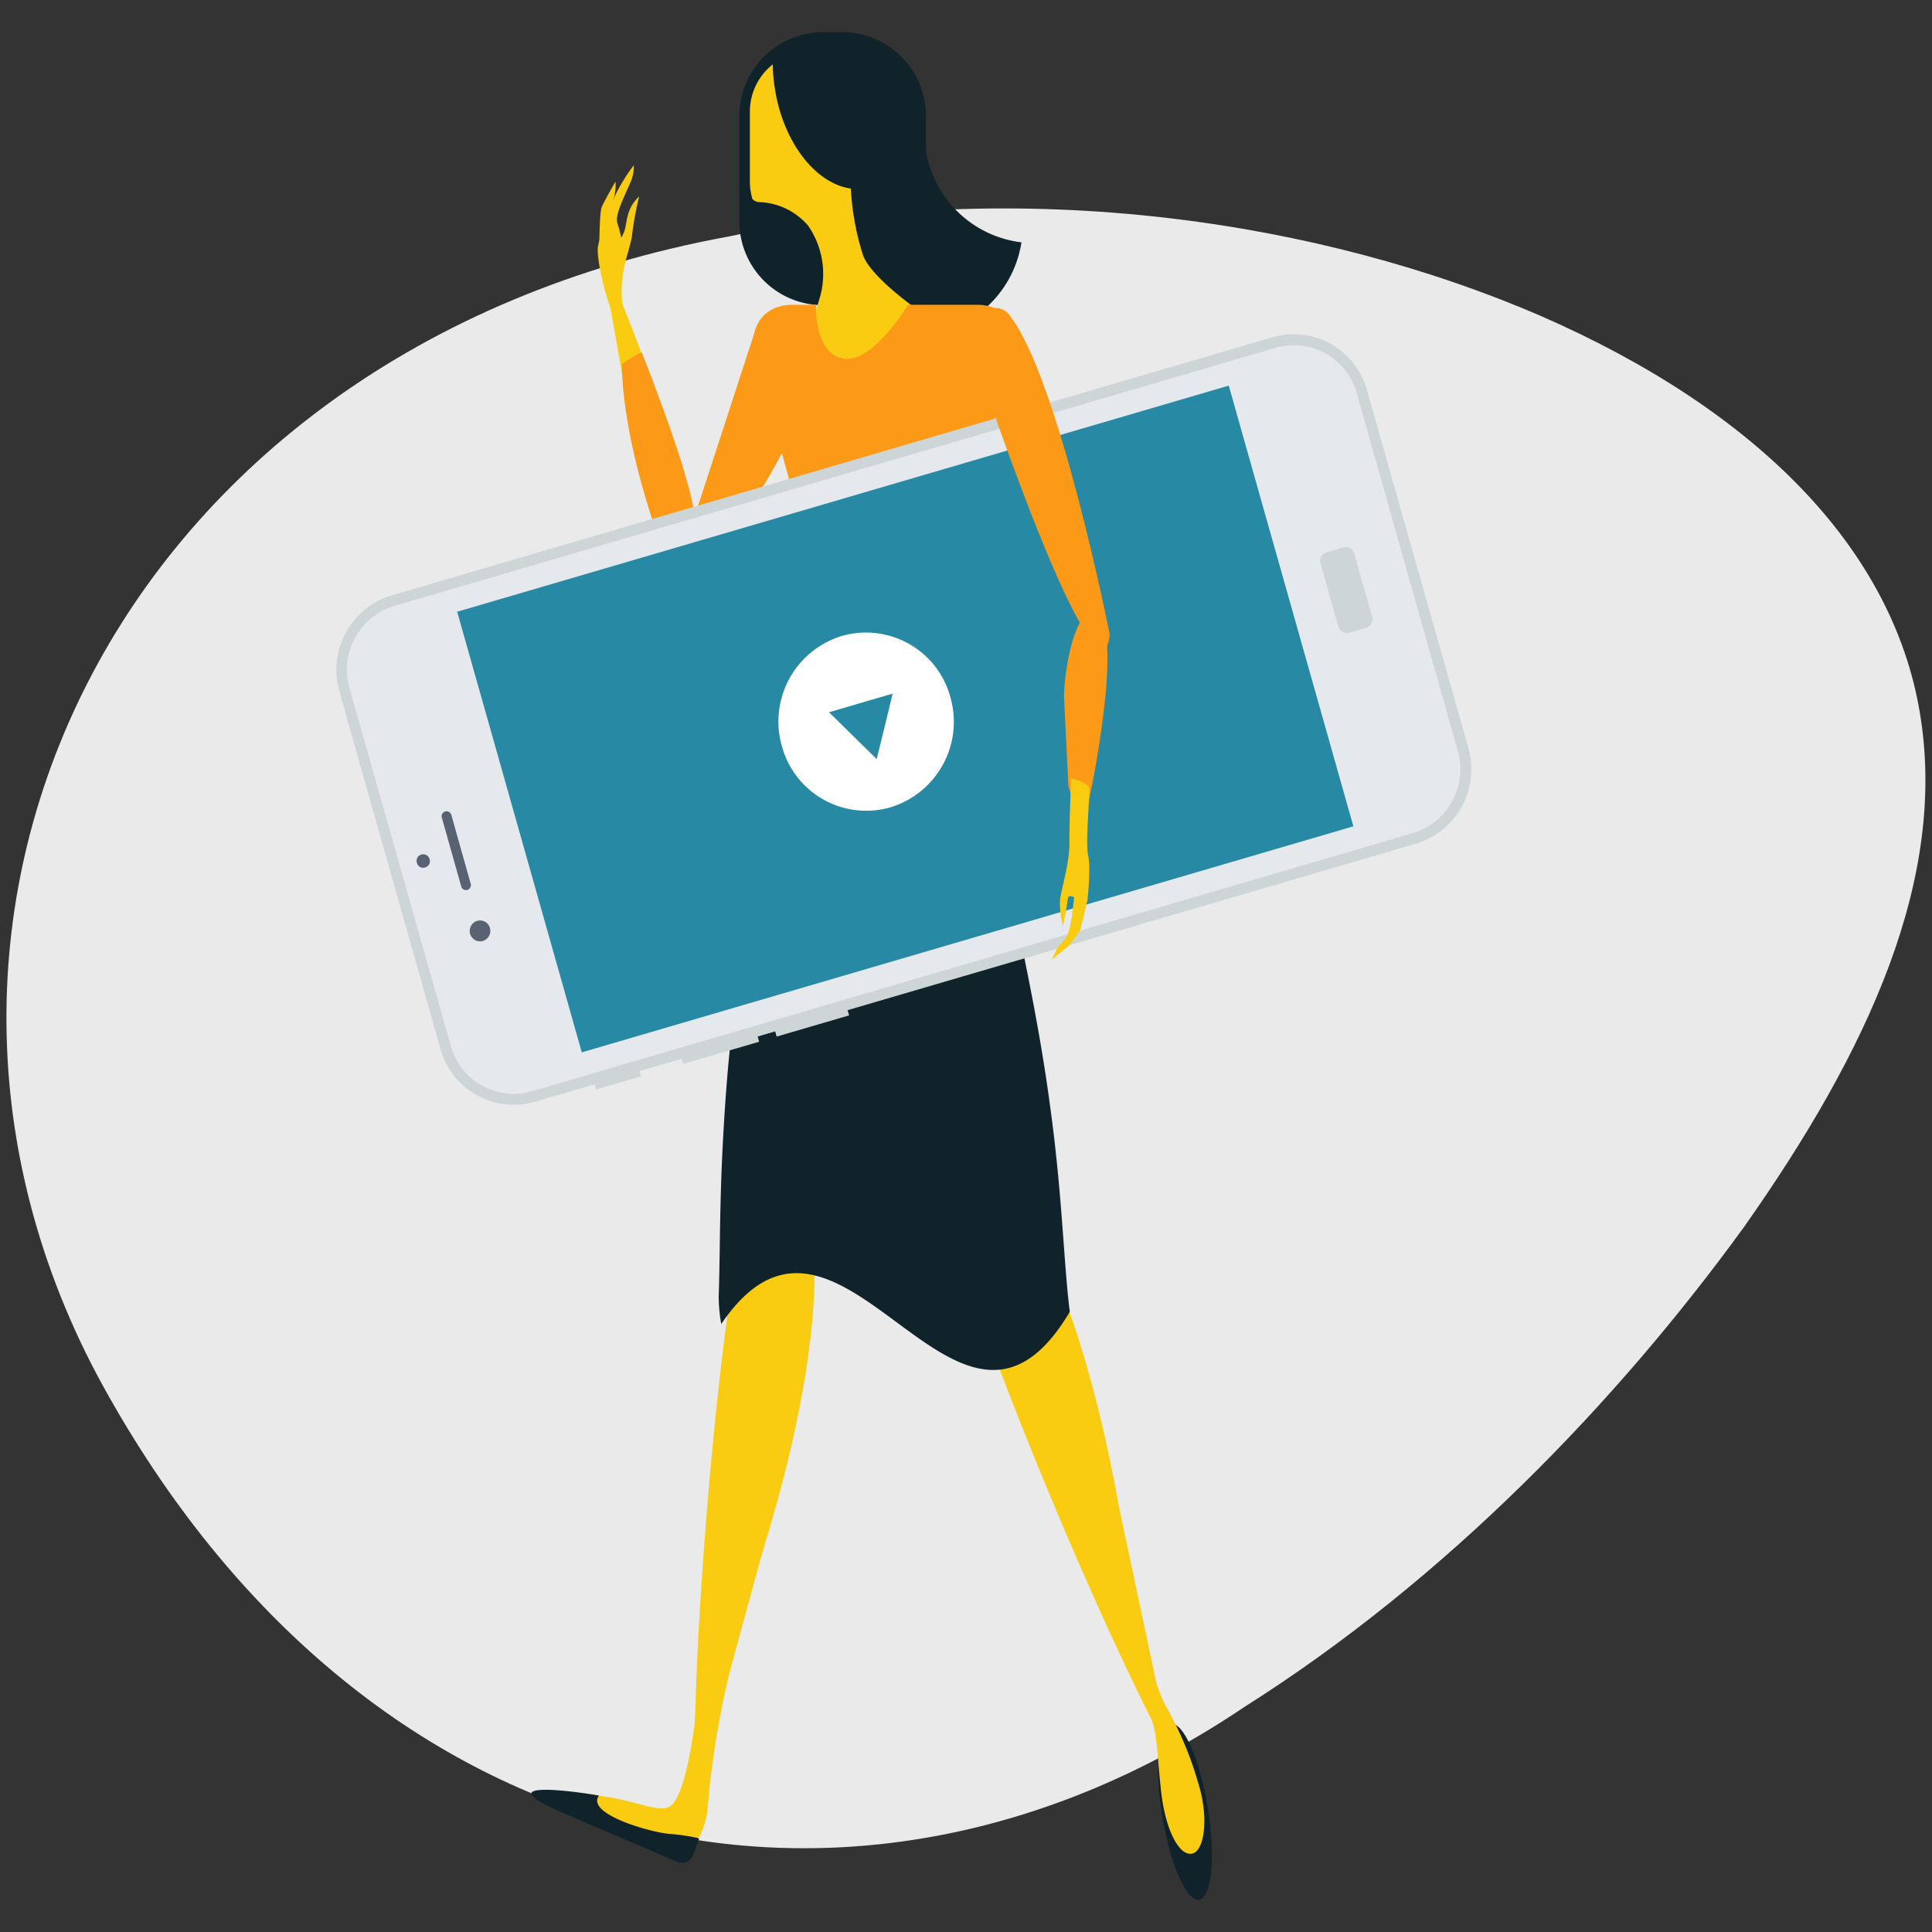 <svg xmlns="http://www.w3.org/2000/svg" viewBox="0 0 300 300"><rect x="0" y="0" width="300" height="300" fill="#333333" stroke="none"/><defs><style>.cls-1{fill:#eaeaea;}.cls-2{fill:#10232b;}.cls-3{fill:#f9cc12;}.cls-4{fill:#fc9916;}.cls-5{fill:#cdd5d7;}.cls-6{fill:#e5e8ec;}.cls-7{fill:#2789a4;}.cls-8{fill:#596273;}.cls-9{fill:#fff;}</style></defs><g id="_1ST_WAVE" data-name="1ST WAVE"><path class="cls-1" d="M113,36.75C159.56,27,205.71,34.58,239.12,49c33.76,14.72,54.77,36.23,59,61.71,4.3,25.73-8,52.42-27.27,79.76-19.58,27-46.13,54.68-77.57,74.55C132.76,305.86,58,289.77,16.86,216.76-24.3,144.25,17.06,54.41,113,36.75Z"/><path class="cls-2" d="M114.81,34.28a13,13,0,0,0,12.87,13.11l3.23-6.23c7.11,0,12.87-10.91,12.87-18.15V18.1A13,13,0,0,0,130.91,5h-3.23A13,13,0,0,0,114.81,18.1Z"/><path class="cls-2" d="M141.71,17.91a17.73,17.73,0,0,1,2.08.13,17.89,17.89,0,0,0-.23,2.66,17.1,17.1,0,0,0,15.05,16.93,17.11,17.11,0,1,1-16.9-19.72Z"/><path class="cls-3" d="M120,10a24.72,24.72,0,0,0,.31,3.69c1.29,8.41,6.32,14.81,11.81,15.59a41,41,0,0,0,1.83,10.16c1,3.32,8,8.26,8,8.26.93,5.87-21.85,13.07-21.38,12.13s5.31-7.87,6.89-14.23a13.14,13.14,0,0,0-2-10.59,10.47,10.47,0,0,0-7.53-3.63,1.51,1.51,0,0,1-1.09-.48,9.56,9.56,0,0,1-.4-2.74V17.32A9.32,9.32,0,0,1,120,10Z"/><path class="cls-4" d="M128.59,96.33c2.17,5.42,13.87,5.42,16,0L157,57.19c2.18-5.42-.19-9.86-5.27-9.86H141s-5.36,8.94-9.87,8.37c-4.79-.61-4.42-8.37-4.42-8.37h-3.67c-5.07,0-7.45,4.44-5.28,9.86Z"/><path class="cls-4" d="M117.4,50.9,105.07,88.73s-.84,2.62,1.74.89c3.63-2.42,11.79-11.24,19-28.8C131.17,47.94,120.68,50.18,117.4,50.9Z"/><path class="cls-3" d="M114.61,194.61c.59-2.1,1-4.23,1.52-6.29,2-3.23,3.85-5,5.34-5,5.65,0,8.65,19.63-2.91,57.13-.64,2.09-10.76,39.81-10.77,38.29C107.54,248.2,112.52,202.23,114.61,194.61Z"/><path class="cls-3" d="M149.23,195c-.45-2.14-1.06-4.21-1.55-6.29.31-3.81,1.1-6.28,2.41-7,5-2.71,16.65,13.27,23.6,51.93.39,2.15,8.71,40.33,8,39C167.51,245.79,150.86,202.76,149.23,195Z"/><path class="cls-2" d="M112,205.59a23.7,23.7,0,0,1-.4-4.32c.3-8.77,0-17.68,1.35-34.34a454.29,454.29,0,0,1,11.23-67.8,37.56,37.56,0,0,1,2.35-7.24c6.12-.86,12.34,3.37,18.67,5.2a64,64,0,0,1,5.77,16c6.89,28.66,10.33,45.23,12.15,59.13,1.85,13.48,2.07,24.29,3,31.47C148.58,233.33,130.56,178.19,112,205.59Z"/><path class="cls-3" d="M106.66,87.76s2.58-.79-1.14-14.91-12.3-34-12.3-34l5.85,33.33S101.86,84.81,106.66,87.76Z"/><path class="cls-3" d="M97.08,49.69c-1.59-6.77.76-10.38,1.08-13.29a47.56,47.56,0,0,1,1.1-5.91c-2.24,2.12-1.81,4.32-2.39,5.61s-.23.91-1-1.46c-.42-1.35,1.18-4.27,2-6.28a5.9,5.9,0,0,0,.55-2.71,28.18,28.18,0,0,0-3,4.92,36.37,36.37,0,0,0-2.59,7.8c-.16,1.56.76,6.12,1.89,9.26C96,51.16,98.22,54.56,97.08,49.69Z"/><path class="cls-3" d="M93.06,38.7s0-5.45.36-6.51c.28-.73,2.15-4,2.15-4a7.39,7.39,0,0,1-.51,3.34A61.09,61.09,0,0,0,93.06,38.7Z"/><path class="cls-4" d="M96.58,56.51c0,7,2.2,17.72,6.45,29.14.5,1.35,1,2.66,1.54,3.95.8,2,4.16-.74,4-4.35-.35-7-3.07-15-6.93-25.38-.66-1.77-1.34-3.5-2-5.17A24,24,0,0,0,96.58,56.51Z"/><path class="cls-3" d="M90,278.52a39.17,39.17,0,0,1,7.25,1.12c3,.65,5.15,1.59,6.61.95,2.4-1.06,4.23-11.77,4.56-19.54,0-.87,5.22-2.91,5-1.94a140.25,140.25,0,0,0-3.59,22.24c-.5,3-1.84,5.65-3.27,5.74-2.8.19-15.72-5.83-16.76-6.38S89.73,278.12,90,278.52Z"/><path class="cls-2" d="M187.56,280.74c1.22,7.54.62,13.93-1.34,14.26s-4.53-5.52-5.76-13.07-.63-13.93,1.33-14.25S186.33,273.19,187.56,280.74Z"/><path class="cls-3" d="M186.05,276.84c1.7,5.37,1,10.67-1,11s-4.07-3.8-4.72-9.4c-.83-7.08-.4-10.07-2.65-13.93s-2.66-7.93-2.16-8.53,3.14.89,3.49,3a20.72,20.72,0,0,0,2.26,6.38A53.64,53.64,0,0,1,186.05,276.84Z"/><path class="cls-2" d="M93,278.83c-2.06,2.87,8.08,5.7,10.91,5.93a32.33,32.33,0,0,1,4.33.62l.3.12c0,.07,0,.16-.06.24-.73,1.75-.93,4.4-3.68,3.22l-17.22-7.38C73.54,275.56,93.09,278.76,93,278.83Z"/><polygon class="cls-5" points="98.94 164.97 98.94 164.97 99.55 167.13 99.55 167.13 92.56 169.18 92.56 169.18 91.95 167.01 91.95 167.01 98.94 164.97"/><polygon class="cls-5" points="117.27 159.6 117.27 159.6 117.88 161.76 117.88 161.76 106.09 165.21 106.09 165.21 105.48 163.05 105.48 163.05 117.27 159.6"/><polygon class="cls-5" points="131.23 155.5 131.23 155.5 131.84 157.67 131.84 157.67 120.6 160.96 120.6 160.96 119.99 158.8 119.99 158.8 131.23 155.5"/><path class="cls-5" d="M197.65,52.35a11.81,11.81,0,0,1,14.61,8.22L228,116.11A12.09,12.09,0,0,1,219.88,131L83,171.1a11.82,11.82,0,0,1-14.61-8.23l-15.7-55.54a12.09,12.09,0,0,1,8.08-14.87Z"/><path class="cls-6" d="M226.36,116.58a10.36,10.36,0,0,1-6.94,12.78L82.52,169.47A10.12,10.12,0,0,1,70,162.41L54.27,106.87a10.37,10.37,0,0,1,6.94-12.78L198.11,54A10.12,10.12,0,0,1,210.66,61Z"/><polygon class="cls-7" points="190.8 59.88 210.15 128.31 90.34 163.41 70.99 94.99 190.8 59.88"/><path class="cls-8" d="M74.08,143a1.59,1.59,0,0,1,2,1.11,1.64,1.64,0,0,1-1.09,2A1.6,1.6,0,0,1,73,145,1.64,1.64,0,0,1,74.08,143Z"/><path class="cls-8" d="M65.43,132.7a1,1,0,0,1,1.27.71,1,1,0,0,1-.7,1.29,1,1,0,0,1-1.26-.71A1,1,0,0,1,65.43,132.7Z"/><path class="cls-8" d="M69.15,126a.76.76,0,0,1,.93.53l3,10.66a.79.79,0,0,1-.52,1h0a.77.77,0,0,1-.94-.54l-3-10.65a.77.77,0,0,1,.52-1Z"/><path class="cls-5" d="M208.61,85a1.35,1.35,0,0,1,1.68,1l2.77,9.77a1.39,1.39,0,0,1-.94,1.72l-2.62.77a1.36,1.36,0,0,1-1.68-1l-2.77-9.78a1.38,1.38,0,0,1,.94-1.71Z"/><path class="cls-9" d="M147.57,108.23a13.57,13.57,0,0,0-16.84-9.48,13.88,13.88,0,0,0-9.31,17.14,13.56,13.56,0,0,0,16.84,9.47A13.88,13.88,0,0,0,147.57,108.23Zm-15.14,6-3.7-3.63,4.94-1.45,4.94-1.44-1.23,5.08-1.25,5.08Z"/><path class="cls-4" d="M169.9,94s2.83.49,1.86,12.86a145.12,145.12,0,0,1-2.45,16.3C168,130,165.9,122,165.9,122L165.21,108S165.53,96.91,169.9,94Z"/><path class="cls-4" d="M156.63,48.78c7.72,9.47,15.68,49.69,15.68,49.69S171.9,114,153.85,62.8C148.43,47.42,154.74,46.45,156.63,48.78Z"/><path class="cls-3" d="M163.32,149l2.75-2.22,1.68-2.35,1.1-4.59s.57-5,.12-7,.29-9.46.17-10.41-2.8-1.58-2.8-1.58-.32,6.89-.28,10.07-1.44,7.74-1.47,9a14.12,14.12,0,0,0,.47,3.89s.66-3.27.73-4.15,1-.33,1-.33-.44,4.6-1,5.74a7.54,7.54,0,0,1-1.54,2Z"/></g></svg>